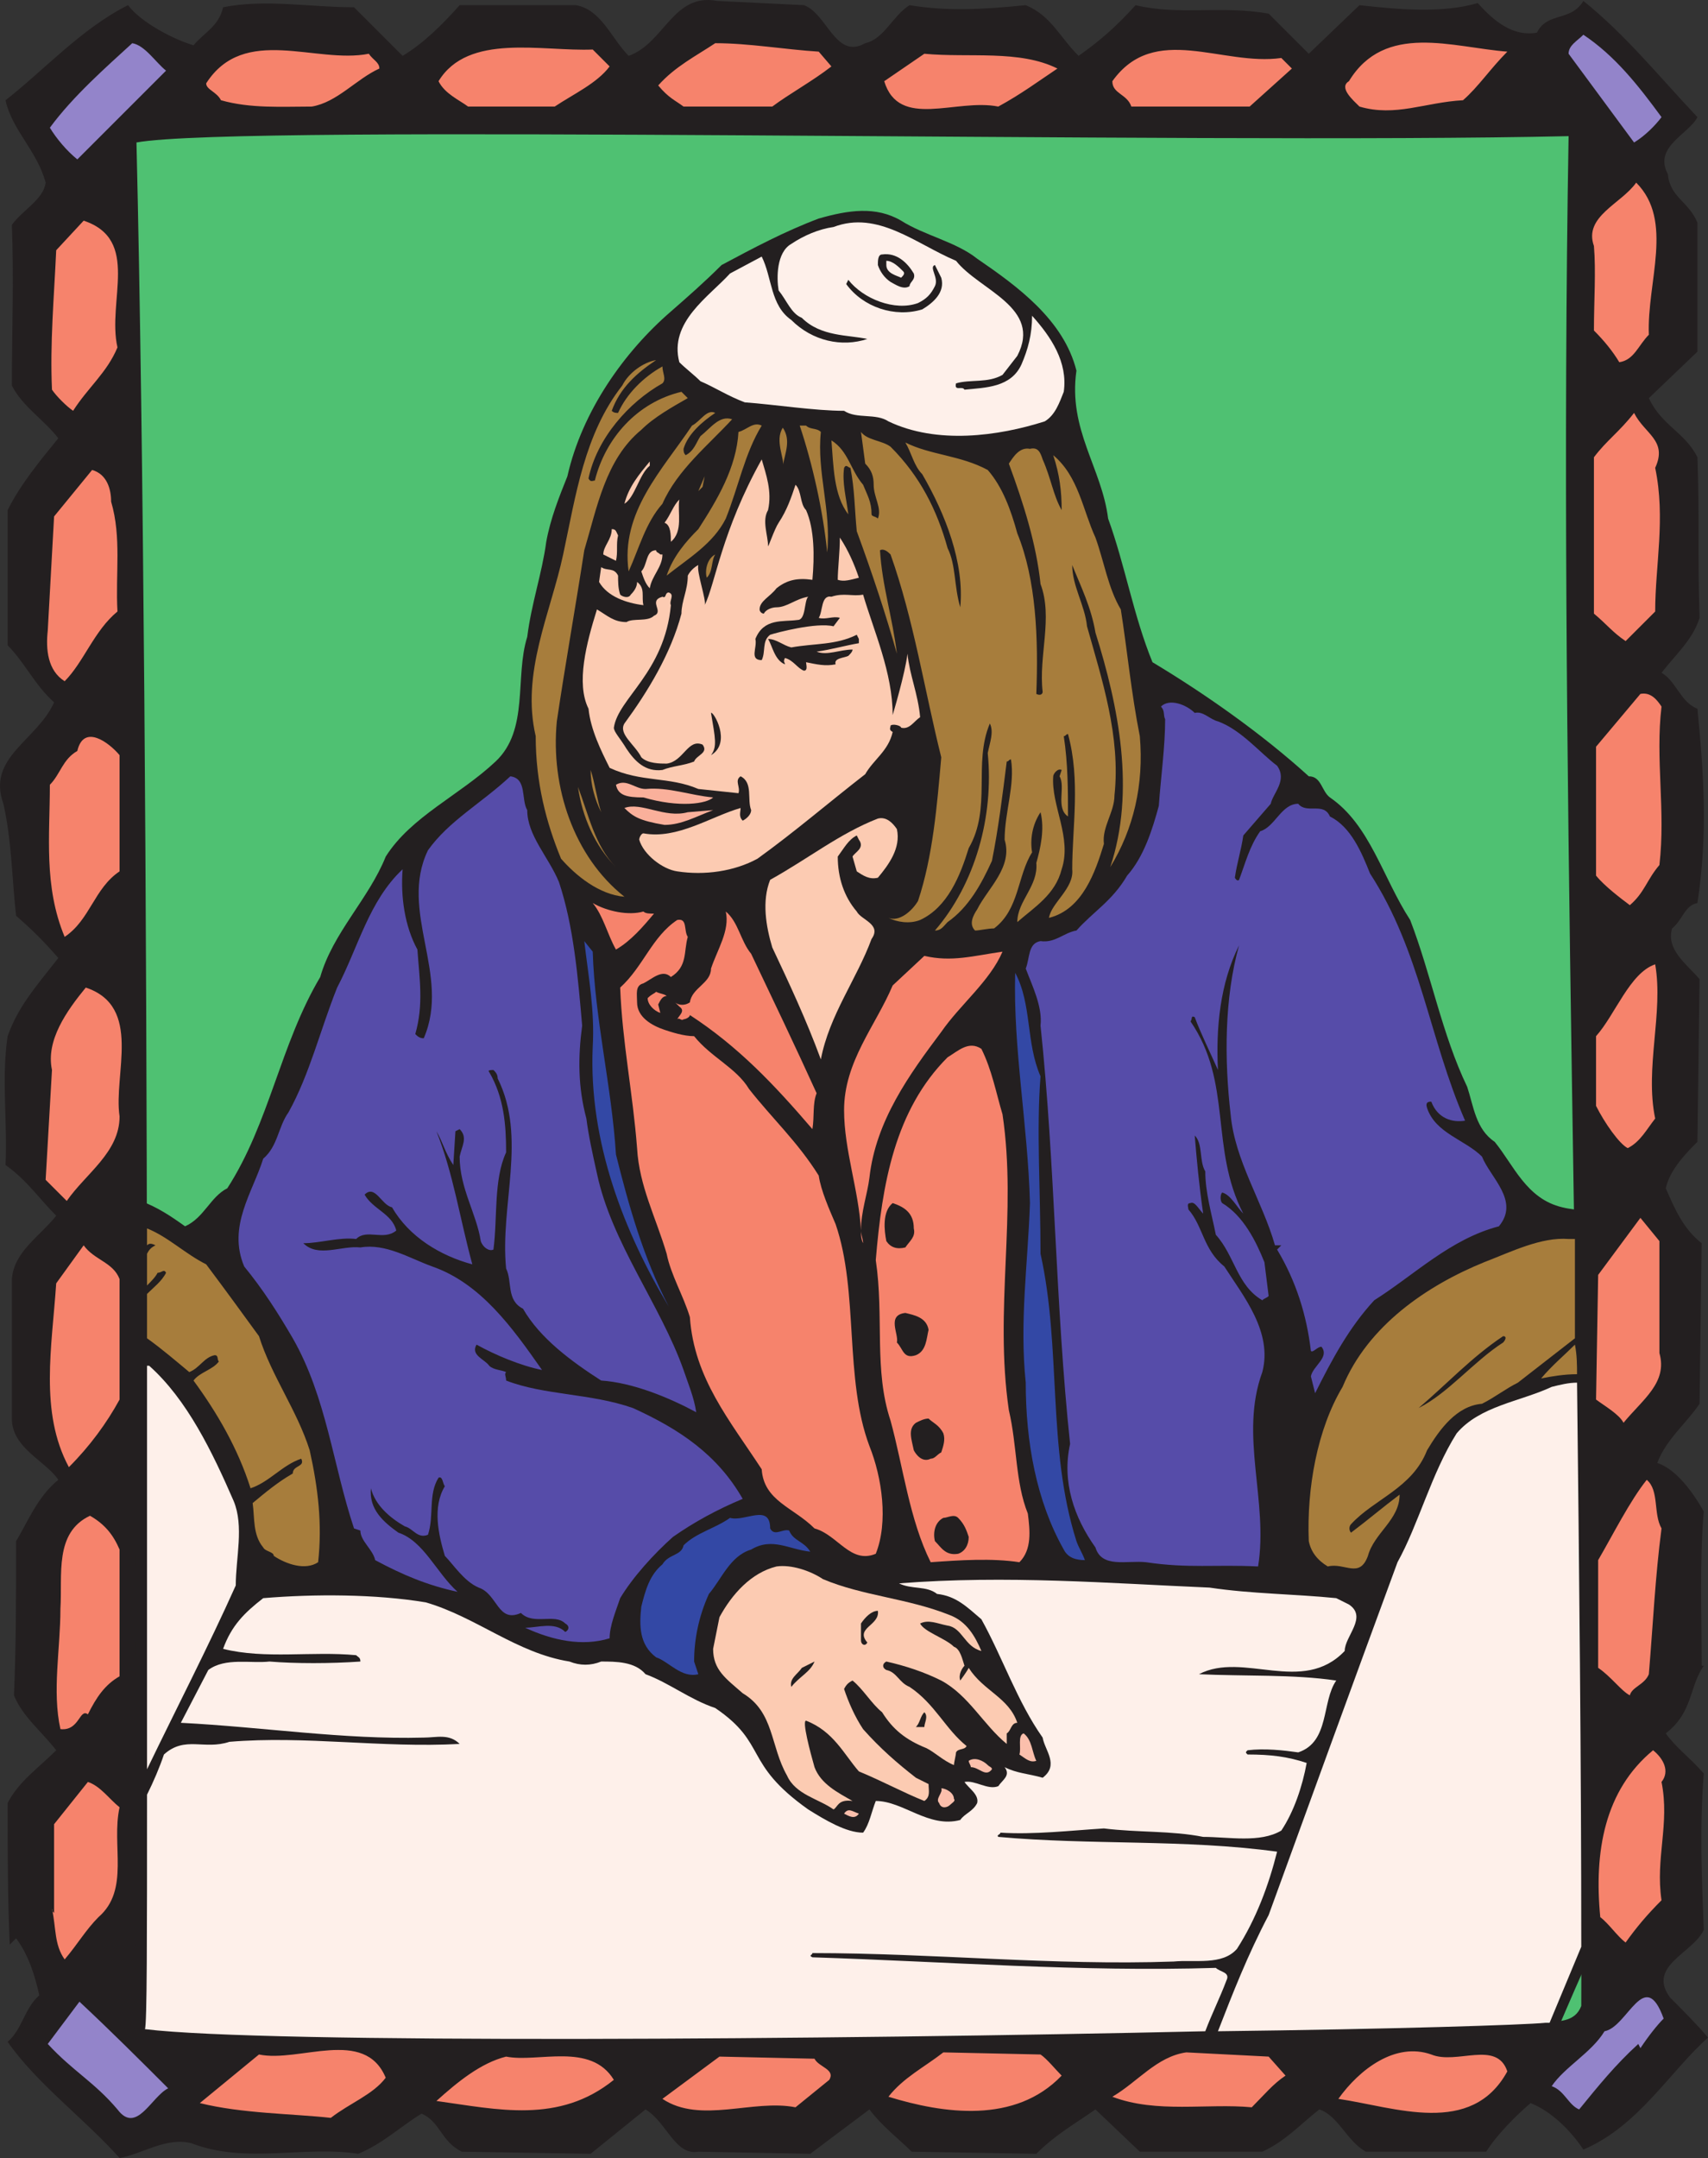 <svg xmlns="http://www.w3.org/2000/svg" width="606.458" height="766.085"><rect width="100%" height="100%" fill="#333333" stroke="none"/><path fill="#231f20" fill-rule="evenodd" d="M285.458 1.835c8.25 3 11.25 19.5 21.75 13.5 6.75-1.5 9.75-9.75 15.75-13.5 13.5 2.25 26.25 1.5 41.25 0 9 3.75 12 11.25 18.75 18 7.5-5.25 13.5-10.5 20.25-18 15.75 3.75 30 0 47.25 3l14.25 14.25 18-17.25c13.5 1.5 29.25 3 42-.75 6 6.75 12.75 12 21 10.5 3.75-7.5 12-3.75 16.5-11.25 15 12 27 27 40.5 41.25-3 6-15.75 10.5-10.5 20.25.75 8.25 7.5 9.75 10.5 17.25v45.75l-17.25 16.5c4.5 9.75 12.75 12 17.25 21 .75 21 0 32.25.75 57-2.25 7.5-8.25 12.75-13.5 19.5 5.25 3 6.75 10.5 12.75 12.75 2.25 23.25 3.75 44.25 0 69-4.5.75-5.25 6-9 9-2.25 7.5 5.25 12.75 9.75 18l-.75 57.75c-3.75 3.75-9.75 9.75-11.25 16.5 3 6.75 6 14.25 12.75 19.5l-.75 57c-4.5 6.75-12 12.75-15 21 6.75 2.25 12.75 10.5 16.5 17.25-1.5 17.25-.75 36-.75 54.75h.75c-5.25 7.5-3.75 16.5-13.5 24 3.75 5.25 8.25 8.25 13.5 14.25-1.5 19.5-.75 36 0 55.5-3.75 8.25-20.25 12.75-12 24 4.5 4.5 9.75 9.75 13.5 14.25-13.5 12-24.75 31.5-44.25 39.75-4.5-6.75-11.25-13.5-18.75-16.5-5.25 4.5-12 11.25-15.75 17.25h-42.75c-6.75-3.75-9.75-12.75-16.5-15-6.75 5.25-12 11.25-20.25 15h-43.5l-15.75-15c-7.5 5.25-14.25 9-21 15.75l-44.25-.75c-4.5-4.5-10.5-9-15-15l-21 15.75-39.75-.75c-8.25 1.5-11.25-10.5-18.75-15l-19.5 15.75-45.75-.75c-7.5-3.75-7.5-10.5-14.25-13.5-7.5 4.5-13.5 10.5-22.5 14.25-19.5-3-39.75 3.75-59.25-3.75-9-2.25-17.25 3.75-25.5 5.25-12.75-14.25-29.25-26.25-39.75-41.25 5.25-4.5 6-12 11.25-16.5-1.5-6.75-3.75-14.25-8.25-20.25l-2.25 2.25c-.75-16.5-.75-32.25-.75-50.25 3.75-7.5 11.25-12.75 17.25-18.75-5.25-6.75-12-12-15-19.5.75-17.25.75-35.25.75-54.75 3.75-6 7.5-15.75 15-21.75-4.5-6.75-16.5-11.25-16.5-21.75v-49.5c.75-9.75 9.75-15 15.75-22.5-6-6-10.5-12.75-18-18 .75-15-1.5-30.75.75-45.75 3.75-10.5 9.75-17.25 18-27.75-5.25-6-9-9.75-15-15-1.5-13.5-1.5-26.25-4.5-39.75-6-16.5 12-22.5 18-36-6.75-6-10.5-14.25-16.5-20.25v-48c4.5-9 11.25-17.25 18-25.5-5.25-6.75-12.75-11.25-16.5-18.75 0-18 .75-38.25 0-57 3.75-5.25 11.25-9 12-15-3-11.25-12-18.75-14.25-29.25 13.5-10.5 27-25.5 43.5-33.75 4.5 6 15.75 12 23.25 14.25 3.75-4.5 9-6.75 10.5-13.5 15-3 30.75 0 46.5 0l17.25 17.25c7.5-4.5 14.25-11.25 20.25-18h41.25c9 1.5 12.75 12 18.75 18 12.75-4.5 15.75-22.5 31.5-19.5l30.75 1.5"/><path fill="#4fc172" fill-rule="evenodd" d="M556.958 48.335c-3.75 220.5 5.25 442.5 4.5 663.75-2.25 6-8.25 5.25-12.75 6-23.25 2.25-433.5 9.75-497.25 2.25.75-5.25 2.25-450.75-3-669.75 36-6.75 375.75.75 508.5-2.25"/><path fill="#9384ca" fill-rule="evenodd" d="M589.958 41.585c-2.25 3-6 6.75-9.75 9l-23.25-31.5c0-3 3-4.5 5.25-6.75 11.25 7.5 19.5 18 27.75 29.25m-531-16.5-31.5 31.5c-3.75-3-7.5-7.5-9.75-11.25 8.25-11.25 20.25-21.75 29.25-30 4.5.75 8.25 6.75 12 9.75m531.75 691.5c-2.25 2.25-5.25 6-8.25 10.5l-.75-1.5c-8.25 7.5-14.25 15-21 23.25-3.75-1.5-5.25-6.75-9.75-8.25 4.5-6.75 14.25-12 18.75-19.5 8.25-1.5 14.25-23.25 21-4.5m-531 24.75c-6 3-11.25 16.5-18 7.5-8.25-9.75-15.75-13.5-24.75-23.25l11.25-15c11.25 10.5 21.75 21 31.5 30.75"/><path fill="#f6836c" fill-rule="evenodd" d="m290.708 18.335 4.5 5.25c-6.75 5.25-15 9.75-21 14.25h-31.5c-3-2.25-5.25-3-9-7.5 6-6.75 13.5-10.5 20.25-15 12 0 24.75 2.25 36.75 3m244.5 0c-6 6-10.5 12.75-15.75 17.25-13.5.75-24 6-36.75 2.25-2.25-2.25-7.5-6.75-3.75-9 12.75-21 36.75-12 56.25-10.5m-318.75 5.25c-4.5 6-12.75 9.75-19.5 14.25h-30.75c-3-2.25-8.25-4.5-10.5-9 10.5-17.25 36.75-10.5 54.75-11.25l6 6m238.5-3 3.75 3.75-15 13.5h-42c-1.5-4.5-6.75-4.5-6.75-9 15-21 39-5.25 60-8.25m-324-1.5c1.5 2.25 3.75 3 3.75 5.25-8.25 3.75-15 12-24 13.5-10.5 0-21.75.75-32.25-2.25-1.5-3-5.25-3.75-5.25-6 13.5-21 39-6.75 57.75-10.5m244.5 5.25c-6.75 4.5-12.75 9-21 13.5-15-3-35.25 8.25-40.5-9l14.25-9.75c15.75 1.5 33.75-1.5 47.25 5.25m210 94.5c-3.75 3.75-5.25 9-10.5 9.75-2.25-3.75-5.25-7.5-9-11.25 0-10.5.75-21 0-30-3.75-10.5 9.75-15 15-22.5 13.5 13.5 3.75 35.25 4.5 54m-543.75 4.5c-3.75 9-10.5 14.25-15.75 22.5-2.25-1.5-6-5.25-7.5-7.5-.75-16.5.75-33 1.5-49.5l9.75-10.5c20.25 6.75 8.25 28.5 12 45m546 42.75c3.75 18 0 34.5 0 51l-10.5 10.5c-4.5-3-6.75-6-11.25-9.75v-55.5c4.5-6 9-9 14.25-15.75 3.75 7.5 12 9.75 7.5 19.5m-548.25 12c3.75 12.75 1.5 25.5 2.25 39-8.25 6.75-12 18-18.75 24.75-6-3.75-6.75-11.25-6-18l2.25-40.5 13.5-16.5c5.25 1.5 6.75 6.75 6.75 11.25m550.5 72.75c-2.25 18.75 1.5 36.75-.75 56.25-4.5 5.25-5.25 9.75-10.5 14.25-3-2.25-9-6.75-12-10.5v-45.75l15.75-18.75c3.75-.75 6 2.25 7.5 4.5m-547.5 17.25v41.25c-9 6-10.5 17.25-19.5 23.25-7.5-18-5.25-36-5.25-54 3.75-3.75 4.5-9 9.75-12 2.25-9.75 11.25-3 15 1.5m545.25 74.25c3 17.25-3.75 36.75 0 54.75-3 3.75-5.25 8.25-9.75 10.5-3-1.5-8.25-9-11.25-15v-24.75c6.75-7.5 12-22.5 21-25.5m-545.25 54c0 12.75-12 20.25-18.75 30l-7.5-7.5 2.25-39c-2.25-10.5 5.25-21 12-29.25 20.25 6.75 9.75 30.75 12 45.75m546.75 84c3 10.5-6 16.5-12.75 24.75-1.5-3-6.75-6-9.75-8.25l.75-44.25 15-20.25 6.75 8.25v39.75m-546.75-26.25v42.75c-4.5 8.25-10.5 16.5-18 24-10.5-19.5-6-42.75-4.5-65.25l9.75-13.5c3.75 5.25 10.5 6 12.75 12m547.5 88.5c-2.25 17.25-3 33.75-4.5 51.75-1.5 3.75-6 4.5-6.75 7.5-3-1.5-6.75-6.75-11.25-9.75v-38.25c5.25-9 11.25-21 17.25-28.5 4.5 3.75 2.25 12 5.25 17.25m-547.5 7.5v45c-5.25 3-8.25 7.5-11.25 13.5-3-2.25-3 6-9.75 5.25-3-13.5 0-28.5 0-42.75.75-12-2.25-27 10.5-33 5.25 3 8.25 6.75 10.5 12m547.5 82.5c3 15-2.25 27 0 42-5.25 5.25-9 9.75-12.75 15-3-2.25-6-6.75-9-9-2.25-23.25 1.5-45 18.75-59.25 3.75 3 6 7.5 3 11.25m-547.5 9c-3 13.5 3.75 29.25-7.5 39-4.5 4.5-7.5 9.75-12 15-3.75-5.25-3-11.25-4.5-18 0 .75 0 .75.75 1.5v-31.5l12-15c4.5 1.5 7.5 6 11.25 9m94.5 96c-4.5 6-12.75 9-19.5 14.25-13.5-1.5-31.5-1.5-46.5-5.25l21-17.25c14.25 3 37.5-9.75 45 8.25m232.5-8.25c2.25 1.5 5.25 5.25 7.5 7.5-16.5 17.25-42 13.5-61.5 7.5 5.25-6.75 12.75-10.5 19.5-15.75l34.5.75m87 7.5c-4.5 3-7.5 6.75-12 11.25-15.75-1.5-33.75 2.25-49.5-3.75 9-5.25 15.75-14.25 26.25-15.75l29.25 1.5 6 6.75m51.75-7.5c9 3.75 23.25-5.25 27 6-12.75 23.25-39.75 12.75-60 9.75 7.5-10.5 20.25-20.25 33-15.75m-290.25 9c-19.5 15.75-41.25 10.5-63 7.5 7.5-6.75 15.75-13.5 24.75-15.75 11.25 2.25 30-5.25 38.25 8.25m71.25-7.5c1.5 3 7.5 3.75 5.25 7.5l-12 9.75c-15-3-33.75 6-47.25-3l20.25-15 33.75.75"/><path fill="#231f20" fill-rule="evenodd" d="M562.958 430.085c-3-.75-5.25-.75-8.25-1.5-12.75-3-17.25-15-24-23.25-6.75-4.5-7.5-12.75-9.75-19.5-9-18.75-12.75-39.75-20.25-59.25-9.75-15-14.25-33.75-28.5-43.5-3-2.25-3-7.5-7.5-7.5-16.5-15-36.75-29.25-55.5-40.5-6.75-16.5-9.75-34.5-15.75-51-2.25-18-14.25-31.5-11.25-52.5-4.5-18-21-30-35.25-39.75-7.5-6-18.75-8.25-27-13.5-9-5.25-18.75-3.75-29.25-.75-12 4.5-23.25 10.5-34.5 16.5-6 6-12 11.25-18 16.5-16.5 14.25-31.5 35.25-36.75 58.5-3 7.5-6 15-7.5 23.25-1.5 11.25-5.25 21.75-6.75 33.75-4.5 14.25.75 33-11.25 44.25-12.75 12-30 19.5-39 33.75-6 15-18.75 27-23.25 42.75-14.25 24-18 51.75-33 75-6 3-8.25 10.5-15 13.5-5.25-3.75-9.75-6.75-15.75-9-.75 0-1.5-.75-2.25-.75.75 156.75 0 290.25 0 294l-.75 4.5 4.5.75c65.25 7.5 479.25 0 498-2.25.75 0 2.25-.75 3-.75 4.5-10.5 9-21 13.5-30.75 0-87-1.5-175.5-3-261"/><path fill="#fef0ea" fill-rule="evenodd" d="M366.458 112.085c0 6.75-1.5 12-3.75 17.25-3.75 8.25-12.75 8.25-20.25 9-.75-1.5-3.75.75-3-2.25 5.25-1.5 11.25 0 16.5-3l5.25-6.75c9-17.25-13.5-23.25-21.75-33.75-14.25-6-27.75-18-43.5-12-5.25.75-10.5 3-15 6-5.25 3-5.25 12-4.5 16.5 3 3.75 4.5 8.25 8.25 9.75 6.75 6.75 16.5 6 23.25 7.5-9 3-19.5.75-27-6.75-7.5-5.25-6.75-15-10.5-22.5l-11.25 6c-7.5 8.25-21.75 17.25-18 31.5 2.25 2.25 5.25 4.5 7.5 6.75 5.25 2.25 9.75 5.25 15.75 7.5 10.5.75 24.75 3 35.25 3 4.5 3 11.25.75 15.75 3.75 17.25 8.25 39 5.25 55.5 0 3.75-2.25 5.25-6.75 6.75-10.5 1.5-10.5-4.5-19.5-11.25-27"/><path fill="#231f20" fill-rule="evenodd" d="M324.458 97.085c.75 2.25-1.5 3-1.5 4.5-2.25 1.5-5.25-.75-6.75-1.5-2.25-1.5-3.75-3.75-4.5-6 0-1.5 0-3.75 1.5-3.75 5.25-.75 9 3 11.25 6.75"/><path fill="#fef0ea" fill-rule="evenodd" d="M320.708 96.335c-1.5-1.5-3.75-3.75-6-3.75v1.5c0 3 3.75 3.75 5.25 4.5.75-.75 1.5-1.5.75-2.25"/><path fill="#231f20" fill-rule="evenodd" d="M334.208 98.585c1.5 5.25-3 9-6.75 11.25-9.75 3-21-.75-27-9l.75-1.5c5.25 6.75 16.5 11.25 24.75 8.25 3-1.5 4.5-3 6-6s-2.25-6.75 0-7.5l2.25 4.5"/><path fill="#fccbb2" fill-rule="evenodd" d="M322.208 232.085c-.75 6.75-5.25 21.75-5.25 21.75 0-15-6.75-30-10.5-42.75-3.75.75-6.75-.75-11.25.75-3.75-.75-3 5.25-4.5 7.5 2.25.75 5.25-.75 7.5 0l-2.25 3c-6-1.5-20.25 2.25-22.5 3-3 2.25-1.5 6-3 9-4.5 0-1.5-4.5-2.25-7.5 3-7.5 9.75-6 15-6.75 3 0 2.25-6.75 3.75-8.25-4.5.75-7.5 3.75-11.25 3.75-1.5 0-3.75.75-4.5 2.25-.75 0-1.5-.75-1.5-1.5 0-3 3.75-4.5 6-7.5 3.75-3 7.5-3.75 12.75-3 .75-8.25.75-18-2.25-24.75-2.25-2.25-1.5-6.75-3.75-9-1.5 4.5-3 9-6 13.5-1.5 2.25-3.75 9-3.75 8.25 0-3.75-2.25-9 0-12.75 1.5-6.75-.75-12.75-2.25-18-14.25 25.5-16.5 44.25-20.25 51.75.75-1.5-3-12-2.25-14.25-1.5.75-3 2.25-3.75 3.75 0 5.25-2.25 9-2.25 13.5-3.75 14.25-12 27.75-20.25 39-2.25 3.75 3.75 7.5 6 12 2.25 2.25 6.75 2.25 9 2.25 6-.75 7.5-9 12.75-6.75 2.25 3-2.25 3.75-3 6-3.75 1.5-7.5 1.5-11.25 3-6 .75-9.75-3-12.75-7.5-2.25-3.75-4.5-6-4.5-7.5 1.5-10.5 18-19.5 20.25-43.5-.75-1.5 1.5-3.75-.75-4.5-1.5 0-.75 2.25-2.25 1.5-5.25 1.5.75 5.25-3 6.75-2.25 2.25-7.5.75-9.75 2.25-4.5 0-6.75-2.25-10.5-4.5-3.75 12-7.5 26.25-3 35.25.75 7.5 4.5 15 7.5 21 11.25 5.25 21 3 31.5 7.5l14.25 1.5c.75-2.25-1.5-4.5.75-6 4.5 2.25 2.25 8.25 3.75 12 0 1.5-1.5 3-3 3.75-1.5-1.5-.75-3-.75-4.5-10.5 3-22.5 11.25-34.5 9-.75 0-1.5 1.5-1.5 2.25 1.5 5.25 8.25 10.5 13.5 11.25 9.75 1.5 20.25 0 28.5-4.5 13.5-9.75 24.75-19.5 38.25-30 3-5.25 8.25-8.25 9.75-15-1.5-.75-.75-1.5-.75-2.25.75-.75 3.75 0 3.75.75 3 .75 4.5-2.25 6.75-3.75-.75-8.25-3.75-15-4.5-22.5m-91.5-66.75v-1.5c-3.75 4.5-7.5 9-9 15 3.75-2.25 5.25-10.5 9-13.5"/><path fill="#a77d3c" fill-rule="evenodd" d="m247.958 174.335 1.5-1.5.75-3.75zm0 0"/><path fill="#fccbb2" fill-rule="evenodd" d="M241.208 177.335c-2.25 2.25-3 5.25-5.25 8.25 2.25.75 2.25 4.5 2.25 6.75 4.5-3.75 2.25-10.5 3-15m63.75 27.75c-3 .75-5.25 1.5-7.5.75 0-3.75.75-9.75.75-15 3 4.5 5.25 9.75 6.75 14.25"/><path fill="#231f20" fill-rule="evenodd" d="m304.958 226.835-.75-1.5c-7.5 3.75-15 3-23.25 4.5-3-.75-5.25-3-8.25-3 1.5 2.25 2.25 7.5 6 9 0-.75-.75-.75 0-2.25 3 .75 4.5 3.75 6.75 4.5 1.5 0 .75-2.25.75-3 3.75.75 6.75 1.5 10.5.75-.75-2.25 3-2.25 4.5-3 .75-.75 1.5-1.5 1.5-2.25-4.5 0-9 2.25-12.75.75 5.25-.75 10.5-2.25 15-3v-1.5m-52.5 41.25c2.25-3 1.5-6 0-15 .75-.75 7.5 10.5 0 15"/><path fill="#564ca9" fill-rule="evenodd" d="M526.208 410.585c-6-6-16.5-8.25-19.5-17.25-.75-2.25.75-2.25 1.5-2.25 2.25 6 7.5 7.5 12 6.75-12.75-29.25-15.75-60-33.75-87.75-3-7.5-6.75-16.5-14.25-20.25-2.25-5.25-8.25-.75-11.25-4.5-6 0-8.25 8.25-13.5 9.75-3.75 5.25-5.25 11.25-7.5 17.25-.75.75-1.5-.75-1.5-.75.75-5.25 2.25-9.75 3-15l9.75-11.25c.75-3.75 6-8.25 2.25-13.5-6-4.5-12.75-12.75-21-15.75-3-.75-5.25-3.75-8.25-3-3-3-9-5.25-12-2.25 1.5 1.5.75 3 1.5 4.5 0 9.75-1.5 20.25-2.25 30.75-2.25 8.25-5.25 18-11.25 24.75-5.25 9-12 12.75-18 19.5-4.5.75-7.5 4.5-12.75 3.75-4.5.75-3.75 6-5.25 9.75 2.25 6 6 13.5 5.25 20.25 5.25 49.5 5.25 99 10.5 148.5-3 13.5 1.5 26.25 9 36.75 2.25 7.5 11.25 4.5 18 5.25 15 2.25 24.75.75 39.75 1.5 3.75-23.25-6.75-46.5 1.5-69 3.75-14.25-6.75-27-13.5-37.5-7.5-6-7.5-14.25-12.75-20.25 0-.75-.75-2.25.75-2.25 1.5-.75 3 2.25 4.5 3.75-1.5-10.5-2.25-18.75-3-27.75 3 3 1.5 9 3.75 12.75 0 7.5 2.25 15 3.75 22.5 6.75 7.5 7.5 18 16.5 23.25.75-.75 1.5-.75 2.25-1.5l-1.5-12c-3-7.5-7.5-16.5-15-21-.75-.75-.75-3 0-3.75 3 .75 5.25 5.25 7.5 7.5-12-23.25-3.75-46.5-18.75-68.25.75-.75 0-2.25 1.5-1.5 2.25 6 5.25 12 8.25 18.75-.75-15 .75-30.75 7.5-44.25-5.25 18.75-5.25 40.5-3 60 1.5 16.5 11.25 30.75 15.75 46.5h2.25l-1.5 1.5c6.75 11.25 10.5 23.25 12 36 .75.75 2.25-1.5 3.75-1.5 3 3.75-3 6.75-3.75 10.5l1.5 6c6-12 12-23.25 21-33 14.25-9 27-21.75 44.25-26.25 7.5-9-3-17.25-6-24.75m-301.5 89.25c-15-5.25-31.5-4.5-45-9.75 0-1.5-.75-2.25 0-3-1.5-.75-4.5-.75-6-2.25-1.5-2.25-6.75-3.75-4.5-7.5 6.75 3.75 15.75 7.5 23.25 9-10.5-15-21.75-30.75-39-36.75-8.25-3-16.5-8.25-25.5-6.75-6.75-.75-15 3.75-20.25-1.5 6 0 12.75-2.25 18.75-1.5 3.75-3.75 9.75.75 14.25-3-1.5-6-8.25-7.5-11.25-12.75 3.75-3.75 6 3.75 9.75 4.5 6 10.5 17.25 17.25 28.5 20.25-4.5-16.5-6.75-32.25-12.75-47.25 2.25 3.75 3 7.5 6 12l.75-12 1.5-.75c3 3 .75 6 0 9.75 0 11.25 6 20.25 7.5 30 .75 2.25 3 3.75 4.5 3 1.5-11.25 0-24.75 4.5-34.5 0-9.75-.75-19.5-6-28.5-.75-.75.75-.75 1.5-.75.75.75 1.5 1.5 1.5 3 10.5 21 .75 45 3 67.5 2.25 4.5 0 11.25 6 14.25 6 10.5 17.25 18.75 27.75 25.5 11.25.75 24 6 33.75 11.25-.75-5.25-3-10.5-4.5-15-8.25-23.25-25.5-45-30.75-69.75-1.5-6.75-3-13.5-3.75-19.5-3-11.25-3-21.75-1.5-33-1.5-17.25-3-35.25-8.25-51-3.75-9-11.25-16.5-11.25-25.5-2.25-3.75 0-11.25-6-12-10.5 9.75-21.75 15.75-29.25 26.25-10.5 21.75 8.25 44.25-1.5 66.75-1.5 0-2.25-.75-3-1.5 3-10.5 1.5-19.5.75-30-4.5-8.25-6-18.75-5.25-28.5-12 11.25-15.75 27.75-23.25 42-6 15-9.75 30.75-17.25 44.25-3.75 5.25-3.75 12-9 16.5-3.75 12-12.75 24-6.75 38.25 6.75 8.25 12 16.5 17.25 25.5 12 21 14.25 45 21.75 67.5l2.25.75c0 3.75 4.5 6.75 5.25 10.5 9.75 5.25 18.75 9 29.25 11.25-7.5-6.75-12-18-21-21-5.25-3.75-10.5-8.25-9.75-15.75 1.5 6 6.75 10.5 12 13.5 3 .75 4.5 4.5 8.25 3 2.25-6.75 0-14.25 3.75-20.25 1.5-.75 1.5 2.25 2.25 3-4.5 7.5-2.25 17.25 0 24.75 3 3 6.75 9 12 11.25 6.75 2.25 6.75 12.75 15 9 4.5 4.5 12 0 15.75 3.75 1.5.75 1.5 2.25 0 3-3.75-3.75-9.75-1.5-14.25-1.5 9.75 4.5 20.25 6.75 30 3.75 0-4.5 2.25-9.75 3.75-14.25 4.5-7.5 12-15.75 18.75-21.75 7.5-5.25 15.75-9.75 24.75-13.5-9-15.75-22.5-24.75-39-32.25"/><path fill="#a77d3c" fill-rule="evenodd" d="M197.708 256.085c3-20.25 6.75-41.25 9.75-60.75 4.5-15 7.5-32.25 20.25-42.75 4.5-4.5 11.25-8.25 16.5-11.25l-2.25-2.25c-15.75 3.75-27 16.5-30.75 31.5-.75 0-1.5.75-2.25-.75 3-14.25 14.25-27 26.25-33.75 1.5-1.5 0-3.75 0-6-6.75 3.75-12.75 9.75-15.75 16.5-.75 0-1.5 0-2.25-.75 3-8.25 9-13.5 15.75-18-4.5.75-9.75 4.5-12 9-13.5 17.25-16.5 39-21 60s-15 42-9.75 64.5c0 16.5 3.75 30.75 9 43.5 5.25 6 13.5 12.75 22.5 13.5-18-14.25-26.25-39-24-62.25"/><path fill="#a77d3c" fill-rule="evenodd" d="M248.708 154.835c-1.5 2.25-2.25 5.25-5.25 6.75-.75-.75-.75-1.5-.75-2.25 1.5-5.25 6.75-9.75 11.25-12.75-3-1.5-5.25 3-8.25 4.5-10.5 15.75-25.5 30.75-22.5 51.75 3.75-8.25 6-17.25 12-24 5.25-12 16.5-21 24.75-30-4.5-1.5-7.5 3-11.25 6m13.5-1.5c-.75 12.75-7.5 24-14.25 34.5-4.5 4.5-9 9.75-11.25 16.5 7.5-6 16.5-11.25 21-20.25 4.5-11.25 6.75-23.25 12.75-33-3-1.5-5.25 1.5-8.25 2.25m29.25 0c-1.5-1.5-3.75-.75-5.25-2.25h-2.25c4.5 13.5 8.25 30 9.75 45 1.5-15-3.75-28.5-2.25-42.75m-13.5 12c.75-4.5 3-9 0-13.5-3 4.5.75 11.25 0 13.5m116.25 142.5c8.25-13.5 12-29.25 10.5-46.5-3-15-4.5-30.75-6.75-45-4.5-7.5-6-17.25-9-25.5-4.5-9.75-6-21.75-15-29.25 2.25 6.75 3 12.75 3 19.5-3-5.25-3.75-11.25-6.75-18-.75-2.25-1.5-4.5-4.5-3.75-3.75-.75-6 3-7.5 5.25 5.25 14.25 9.75 28.5 11.25 42.75 4.5 12-.75 25.5.75 38.25 0 .75-.75 1.5-2.25.75.75-19.5 0-40.5-6.75-57-2.25-8.25-5.25-16.5-10.5-22.5-9.75-5.25-20.25-5.25-29.25-9.75 2.25 3.75 3 8.25 6 11.25 8.25 14.25 15 31.5 13.5 47.25-2.25-7.5-1.5-15-4.5-21-3.75-13.5-9.75-25.5-20.25-36-3-2.25-8.25-2.25-10.5-5.25l1.5 11.25c2.25 2.25 3 4.5 3 7.5 0 4.5 3 8.25 1.5 12-.75-.75-2.25-.75-2.25-1.5 0-4.5-1.5-6.75-3-10.5-4.5-5.25-5.25-12-11.25-15.75.75 9 .75 19.5 6 26.25-.75-6-2.25-11.25-1.5-16.5.75-1.5 1.5 0 2.25 0 1.5 7.5 1.5 15 2.25 22.5 5.25 14.25 10.5 30 14.25 43.5-1.5-12.75-5.25-24-6-36.75 1.5-.75 3 .75 3.75 1.5 8.25 23.25 12 48 18 72-1.5 17.25-3 35.25-8.25 51-2.25 3.75-6.75 7.5-10.5 6 3 1.5 7.5 2.25 11.25.75 9.75-4.5 14.25-15.75 17.25-25.5 8.25-14.25 1.5-30 7.5-44.25 1.5 3 0 6.75-.75 10.5 2.25 22.5-4.5 46.5-18.75 63 2.25 0 3-1.5 4.5-3 7.5-5.25 12-13.5 15.75-21.75 2.25-11.25 3.75-23.25 5.25-35.25.75 0 .75-.75 1.5-.75 1.5 9-2.25 18.75-2.25 28.5 3 9.75-6 17.25-9.75 24.75-1.5 2.25-3 5.25-.75 7.5 1.5 0 4.5-.75 6.75-.75 9-6.75 8.25-18.75 13.5-27-.75-4.5 0-9.75 3-14.25 1.5 6 0 12.75-1.5 18 .75 8.25-6.75 13.5-6.75 21 6-5.25 13.5-9.75 15.75-18.75 3.75-11.25-3.75-22.5-3-33 0-.75 1.5-3 3-2.25l-.75 2.25c2.25 3.75-1.5 11.25 3 14.25 0-9 0-18.75-1.5-28.5.75 0 .75-.75 1.5-.75 4.5 16.5 1.5 33 1.5 48 .75 6.75-7.5 12-8.25 17.25 12-3 16.5-16.5 19.5-26.25-.75-6 3.75-11.25 3.75-17.25 2.25-21-4.5-41.25-9.75-60-.75-7.5-5.25-14.25-5.25-21.75 3 7.5 6.75 15 8.25 24 8.25 26.25 14.25 56.25 5.25 83.25m-143.25-102.75c2.25-2.25 1.5-6 3-8.25-3 1.5-3.75 6-3 8.25m-37.5 83.25c-1.5-4.5-2.25-10.5-3.75-15 0 5.25 1.5 10.5 3.75 15m5.25 19.5c-7.5-7.5-9.75-18.75-13.5-28.5 1.5 10.5 6 21 13.5 28.5"/><path fill="#fab09b" fill-rule="evenodd" d="M253.208 283.085c-8.25-.75-15.75-3.75-24-3-3.75 0-6.75-3.75-10.5-1.5.75 3.75 3.75 4.5 9.75 4.5 12.75 3.75 22.5 2.25 24.75 0m-9 5.25c-8.25 2.25-16.5-3.75-22.5-1.5 3 3 5.25 4.5 14.25 6 6 0 11.25-3 17.25-5.25l-9 .75"/><path fill="#fccbb2" fill-rule="evenodd" d="M219.458 190.085c-.75-1.5-.75-2.25-2.25-2.25 0 3.75-3 6-3 9l4.5 2.25c.75-3 0-6 .75-9m13.5 5.25c-3.75 0-3 5.25-5.25 7.5.75 2.25 1.5 4.5 3 6 .75-4.5 4.5-7.5 4.5-12h-.75c-.75-.75-1.5-.75-1.5-1.5m-9 15.75c-.75 1.5-3 .75-3.75 0-.75-2.25-.75-4.5-.75-6.75-1.5-3-3.75-1.5-6-3l-.75 5.25c3 5.25 9.75 7.5 15.75 8.25-.75-3 .75-6-2.25-8.25 0 1.5-.75 3-2.25 4.5m80.25 98.25c2.25 1.5 4.5 3 7.5 2.25 3.75-4.5 8.25-10.5 6.75-17.25-1.5-2.25-3.75-4.5-6.75-3.75-13.5 5.25-24.75 14.25-38.25 21.75-3 7.5-1.5 16.5.75 24 6 12.75 12 25.5 17.25 39.75 3-15.75 12.75-28.5 18-42.75 3.75-5.25-3.75-6.75-5.25-9.75-4.5-5.25-6.75-12-6.75-19.5 2.25-3 3.75-6 6.75-7.5l.75 1.5c2.25 3-1.5 4.5-2.25 6l1.5 5.25"/><path fill="#f6836c" fill-rule="evenodd" d="M232.208 324.335c-1.5 0-3 0-3.75-.75-5.25 1.5-12.75 0-18-3 3.75 4.5 5.25 11.25 8.25 16.5 5.25-3 9.75-8.25 13.5-12.75m7.5 31.5 1.5 1.5c2.25 1.5 0 3-.75 4.5.75-.75 1.5.75 2.25 0 .75 0 2.25-.75 2.25-1.5 17.25 11.25 30 24.75 43.5 40.5.75-4.5 0-9 1.5-12.75-7.5-16.5-15.75-33.75-23.25-49.5-3.75-4.5-4.5-11.25-9-15 1.5 6.75-3 13.5-5.25 20.25 0 5.25-6.75 6.75-7.5 12-2.25 1.5-4.5.75-5.25 0"/><path fill="#f6836c" fill-rule="evenodd" d="M296.708 434.585c-2.25-5.25-5.25-12-6-17.25-7.5-12-16.5-20.25-24.75-30.75-4.5-7.5-13.5-11.25-19.5-18.75-3.75 0-8.25-1.5-10.5-2.25-4.5-1.5-9.75-4.5-9.75-9.75 0-3-.75-6 2.25-6.75 3-1.5 6.75-5.25 9.75-2.25 6-3.75 4.5-9 6-14.25-1.5-2.25 0-6.75-3.75-6-9 6-12 16.5-20.25 24 .75 19.5 4.5 37.5 6 57 .75 13.5 6.75 24.75 10.5 37.5 1.5 7.5 6 15 8.25 22.5 1.5 21.75 14.25 36.75 25.5 54 .75 11.25 11.25 13.5 18.75 21 8.25 2.25 12.75 12.75 21.75 9 4.5-11.25 2.25-27-2.25-38.25-9-24-3.75-54.75-12-78.75m31.5-95.25-11.25 10.5c-6 14.25-17.25 27-17.25 44.25 0 14.25 5.25 28.5 6 42.75 0-6.75 2.25-12.75 3-18.75 2.25-20.25 14.25-36.75 25.5-51.75 6.75-9.75 17.25-18 21.75-28.5-10.5 1.5-18 3.75-27.75 1.5m-21.75 102c0-1.5-.75-3-.75-4.5 0 1.5 0 3 .75 4.5"/><path fill="#f6836c" fill-rule="evenodd" d="M236.708 353.585c-.75-.75-2.25-.75-3.75-1.5-.75.75-1.5.75-3 2.25 0 2.25 2.25 4.5 4.5 5.25l-.75-3c.75-1.5 1.5-3 3-3m128.25 183.75c-4.5-11.25-3.75-24-6.75-36.75-5.25-36 3-69.75-2.25-105-2.25-7.5-3.75-15.75-7.5-23.25-4.5-3-8.25.75-12 3-18.75 18.75-23.25 45-25.5 72 3 20.25-.75 39 5.25 57 4.5 16.5 6.75 35.25 14.25 50.25 10.5-.75 21.75-1.5 31.5 0 4.5-4.5 3.75-11.25 3-17.25"/><path fill="#231f20" fill-rule="evenodd" d="M324.458 436.085c.75 3-1.5 4.5-3 6.75-3 .75-5.25 0-6.75-2.25-.75-3.75-1.5-10.5 2.25-13.5 4.5 1.5 7.5 3.75 7.5 9"/><path fill="#a77d3c" fill-rule="evenodd" d="M559.958 487.835c0-3 0-6.75-.75-10.5-3.75 3.75-8.25 7.5-12 12 3.75-.75 8.25-1.5 12.75-1.5m-33-39.75c-20.25 8.25-41.25 22.5-50.25 44.25-9 15-12.75 36-12 54.75.75 3.75 3 6.75 6.75 9 6-1.5 11.25 4.5 14.25-3.75 2.25-8.25 11.25-12.75 11.25-21.75-6 4.5-11.25 9-17.25 13.5-.75-.75-.75-2.25 0-3 8.25-9 21.75-12.75 27-26.25 4.5-7.5 10.5-15.75 19.5-16.5 4.5-2.25 8.25-5.25 12.75-7.5l20.25-15.75v-35.25h-2.25c-9.75-.75-20.25 4.5-30 8.25m-450.75 33c1.5 0 .75 1.5 1.5 2.25-2.25 3-6.75 3.75-9 6.75 8.25 11.25 15.75 24 20.25 38.25 6.75-2.25 11.25-8.25 18-10.5 1.5 3-3 2.25-3 5.25-5.25 3-9.75 6.75-14.25 10.5.75 5.25 0 11.25 3.75 15.75.75 1.5 3.75 1.5 3.75 3 4.5 3 11.25 5.25 15.75 2.25 1.5-13.5 0-26.25-3-39.75-4.5-14.25-13.5-26.25-18-40.5-6-8.25-12-16.5-18.75-25.5-7.5-3.75-13.5-9.75-21-12.75v6c.75-.75 1.5-.75 3 0-1.5.75-2.25 1.5-3 3v11.25c1.5-1.5 3-3 3.75-4.5 1.5 0 2.25-1.5 3 0-1.5 3-4.5 5.25-6.75 7.5v15.75c5.25 3.75 10.5 8.25 15 12 3.75-1.5 5.25-5.25 9-6"/><path fill="#231f20" fill-rule="evenodd" d="M329.708 472.085c-.75 3-.75 7.5-4.5 9-4.5 1.5-4.5-2.25-6.75-4.5.75-3-3.75-9.75 3-10.5 3 .75 7.5 1.5 8.25 6m204 4.5c-10.5 6.75-19.5 18-30 23.25 9.75-8.25 18.75-18 30-25.5 1.5 0 .75 1.5 0 2.25m-198.75 32.25c.75 2.25 0 4.5-.75 6.75-1.5.75-2.25 2.25-3.75 2.25-3 1.5-5.25-1.5-6-3-.75-3.75-2.25-7.5.75-9.75 1.5-.75 3-1.5 4.5-1.5 1.5 1.5 3.75 2.25 5.25 5.25"/><path fill="#3348a5" fill-rule="evenodd" d="M237.458 463.835c-9-17.25-14.25-36-18.75-54-1.5-24-7.5-48-8.25-72l-3-3.75c1.5 12.75 3.75 24.75 3 37.5-1.5 33.75 11.25 66 27 92.25m144.75 83.25c-10.5-33-5.25-68.25-12.75-102 0-21.75-1.5-44.25 0-63-5.25-12-3-25.5-9-36.75-.75 27 4.5 54 5.25 81.75-.75 21.75-3.75 42-1.5 63.75 0 21 3.75 42 13.5 59.25 1.5 3 4.5 3.75 7.5 3.75-.75-2.25-2.25-4.5-3-6.75m-102-3.75c-2.25-.75-5.25 2.25-6.75-.75 0-9-9-2.25-14.25-3.75-5.25 3.75-12 5.25-16.5 9.75-.75 3.75-5.25 3-7.5 6.75-4.5 3.75-6 9-7.5 15-.75 6.75-.75 13.5 5.25 18 4.5 1.5 9 7.5 15 6l-1.5-4.5c0-7.5 1.5-15.75 5.25-24 4.5-5.25 7.5-13.5 15-15.75 7.5-4.5 13.5 0 21 .75-2.25-3.75-6-3.75-7.5-7.5"/><path fill="#231f20" fill-rule="evenodd" d="M343.958 545.585c0 3-1.5 5.25-3.75 6-4.5.75-6-2.25-8.25-4.5-.75-3 0-6.75 3-8.25 1.5 0 3.75-1.5 5.25 0 2.25 2.25 3 4.5 3.75 6.75"/><path fill="#fccbb2" fill-rule="evenodd" d="M343.958 592.085c-.75 1.5-3 4.5-3 4.5-.75-2.25.75-4.5 1.5-5.25-.75-2.25-1.5-6-3.75-6.75-3-3-10.5-5.25-12-8.25 3-1.5 6 0 9.75.75 5.25.75 6 7.5 12 9-2.25-5.25-5.25-10.5-11.25-12.75-15-6-30.75-6.75-45-12.75-4.5-3-11.25-5.25-16.5-4.5-9 2.25-15.75 9.75-20.25 18l-2.25 11.25c0 7.5 4.5 10.5 10.5 15.75 11.25 6.75 9.75 18.75 15.75 29.25 3 6.75 11.25 8.25 16.5 12 1.5-.75 1.5-3.75 6.75-3-5.25-3-11.25-6-13.5-12-1.5-5.25-4.5-16.5-3-16.5 9.75 3.75 13.5 12 18.75 18 9 3.75 15.75 7.5 23.25 10.5 2.25-1.5 1.5-3.75 1.5-6l-4.5-2.25c-6.75-5.25-12.75-10.5-18.75-17.25-3-4.5-5.25-9.75-6.75-14.25.75-1.5 1.5-2.25 3-3 3.75 3 6.75 8.25 10.5 11.25 3.75 6 8.25 9.75 15.75 12.75 3 1.5 6 4.5 9.75 6 0-.75.75-3.75.75-4.5.75-1.5 3-.75 3.75-2.25-7.5-6-11.25-15-20.25-21-3.75-1.5-4.5-5.25-8.25-6-1.5-.75-1.5-2.25 0-3 6.75 1.5 13.5 3.75 19.5 6.75 9.75 5.25 15 15.75 23.25 22.5v-3.75c1.5-.75 1.5-3.75 3.75-3.75-3-9-12-11.25-17.25-19.5"/><path fill="#fef0ea" fill-rule="evenodd" d="M52.208 628.085c10.5-21.75 21.75-43.5 31.5-65.25 0-9.75 3-21-.75-30-7.5-17.25-16.5-36-30-48h-.75v143.25m507.75-137.25c-3 0-6 .75-9 1.5-11.25 5.25-25.5 6.75-33.75 16.5-9 14.25-13.5 32.25-21 45.75-15.75 42.75-30.75 84-45.75 125.25-7.5 14.25-12.75 27.75-18 41.25 62.25-.75 108.75-2.25 116.25-3h1.5l11.25-27c0-66.75-.75-133.5-1.5-200.25m-81 78.75-4.5-2.25c-15-1.5-30-1.5-45-3.75-35.25-1.5-72-4.5-110.25-1.5 4.5 2.25 9.75.75 13.5 3.75 6.75.75 10.5 4.5 15.75 9 7.5 13.5 12.75 29.25 21.75 42 .75 4.5 6 9.75 0 14.25-5.25-1.5-9-1.5-13.5-3.75 2.25 3-.75 4.5-2.25 6.75-3.75 1.5-8.25-2.25-12-1.5 1.5 2.25 5.25 4.5 4.5 7.5-1.5 3-4.5 3.75-6 6-11.25 3-20.25-6.75-30-6.75-1.5 3.75-2.25 8.25-4.5 11.25-6 0-13.5-4.5-19.5-8.25-23.25-16.5-14.25-23.25-33-36-9-3-16.5-9-24.75-12-3.75-4.5-10.5-4.5-15.75-4.5-3.75 1.5-7.5 1.5-11.25 0-18.75-3-33-15.75-51-21-18-3-39.75-3-57.75-1.5-6.75 5.25-11.25 9.75-14.25 18 15 3.75 31.5.75 47.25 2.25.75.75 1.5.75 1.5 2.25-10.5.75-23.25.75-32.25 0-6.75.75-15.75-1.5-21.75 3l-9.75 18.75c29.25 1.5 57.75 6 86.25 5.25 4.5 0 9-1.5 12.75 2.25-27.75 1.5-54.75-3-81.75-.75-9 3-15.75-2.25-23.25 4.5-1.5 4.5-3.75 9.75-6 14.25 0 50.25 0 81.75-.75 83.25 42.75 5.25 243.75 3.75 376.5.75 2.25-6 5.25-12 7.5-18 1.5-3-2.25-3-3.75-4.5-48 1.5-96-2.25-143.25-3.75-1.5-.75 0-.75 0-1.5 42.75 0 85.5 4.5 128.25 3 7.5-.75 17.25 1.5 22.5-4.5 6.75-10.5 11.25-22.5 14.25-34.5-33-4.5-66-2.25-99-5.25-.75-.75.75-.75.75-1.5 12 .75 24.75-.75 36.75-1.5 12 1.5 24 .75 35.25 3 9 0 20.25 2.25 27.75-2.25 4.5-6.75 7.5-15.75 9-24-6.75-2.25-12.75-3-21-3-.75-.75-.75-.75 0-1.5 6-.75 12.75 0 18 .75 11.25-3.75 8.25-18 13.5-25.5-15-2.25-33-1.5-48.75-2.25 15.75-8.25 36.75 7.5 51.75-8.25 0-5.25 8.25-12 1.5-16.5"/><path fill="#231f20" fill-rule="evenodd" d="M311.708 571.835c.75 5.25-8.25 6-3.75 11.25-.75 1.5-2.25.75-2.25-.75v-6c1.5-2.25 3.75-4.5 6-4.5m-22.5 18c-1.5 3.75-5.25 5.25-8.25 9-.75-3 2.25-4.5 3.75-6.75l4.5-2.25m39 23.25h-3c1.5-1.5 1.5-3.75 3-5.25 1.5 1.5 0 3.75 0 5.25"/><path fill="#fbbfac" fill-rule="evenodd" d="M363.458 615.335c-2.25.75-.75 5.25-1.5 7.5 2.25 1.5 3.75 3 6 2.25-1.5-3-1.5-7.5-4.5-9.75m-12.75 11.25c-1.5-1.5-4.5-3-6.75-1.5 0 .75.75 1.5.75 2.25 3 0 5.25 3.75 7.5.75 0-.75-.75-.75-1.5-1.5m-16.5 8.25c.75 1.5-2.25 3.75-.75 5.25.75 2.25 3 1.5 3.75.75s2.25-1.5 1.5-2.25c0-2.25-3-3.75-4.5-3.75m-34.5 9c1.5.75 3.75 2.25 5.25 0-2.25-.75-3.75-2.25-5.25 0"/></svg>
